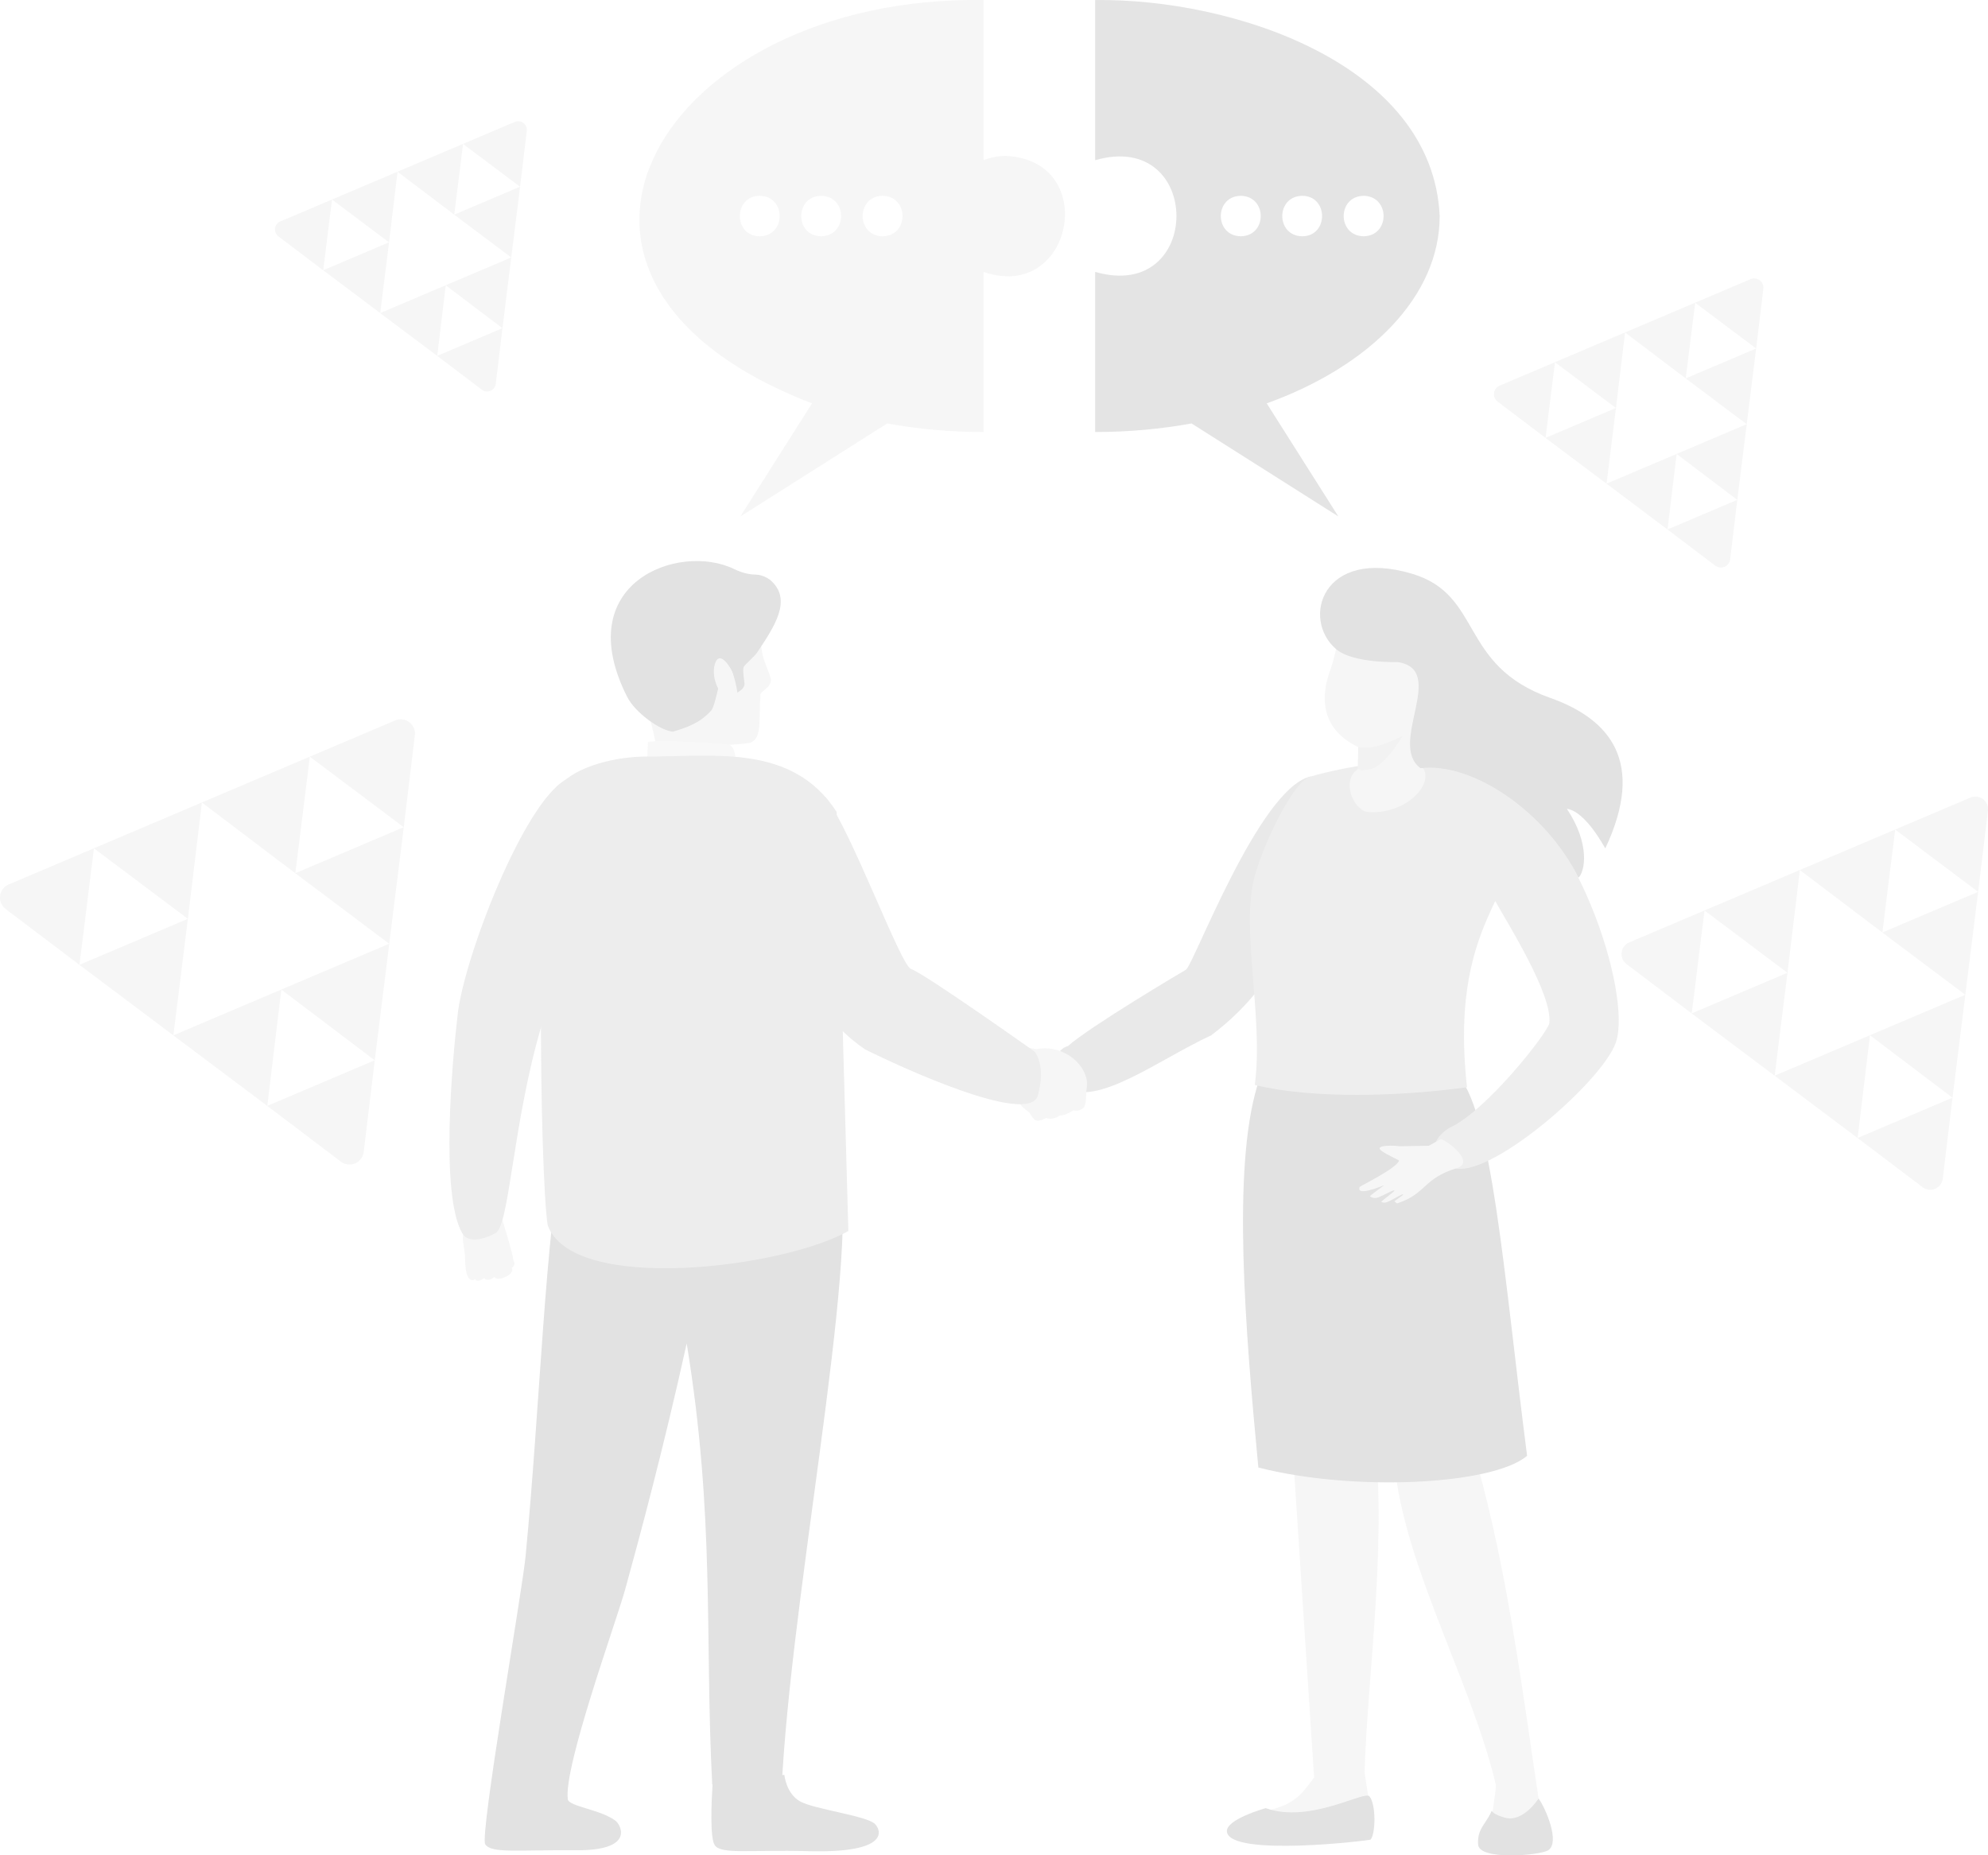 <?xml version="1.0" encoding="utf-8"?>
<!-- Generator: Adobe Illustrator 26.2.1, SVG Export Plug-In . SVG Version: 6.00 Build 0)  -->
<svg version="1.1" id="レイヤー_1" xmlns="http://www.w3.org/2000/svg" xmlns:xlink="http://www.w3.org/1999/xlink" x="0px"
	 y="0px" viewBox="0 0 405.142 378.159" style="enable-background:new 0 0 405.142 378.159;" xml:space="preserve">
<style type="text/css">
	.st0{opacity:0.29;}
	.st1{opacity:0.5;fill:#C1C1C1;}
	.st2{opacity:0.5;}
	.st3{fill:#C1C1C1;}
	.st4{fill:#444444;}
	.st5{fill-rule:evenodd;clip-rule:evenodd;fill:#676767;}
	.st6{fill:#808080;}
	.st7{fill-rule:evenodd;clip-rule:evenodd;fill:#333333;}
	.st8{fill:#D2D2D2;}
	.st9{fill-rule:evenodd;clip-rule:evenodd;fill:#8C8C8C;}
	.st10{fill-rule:evenodd;clip-rule:evenodd;fill:#C1C1C1;}
	.st11{fill-rule:evenodd;clip-rule:evenodd;fill:#A2A2A2;}
</style>
<g class="st0">
	<path class="st1" d="M92.572,43.748l-11.558-8.751l13.352-5.668L92.572,43.748z M104.913,24.853L94.367,29.33l11.618,8.725
		l1.369-11.366C107.516,25.341,106.162,24.323,104.913,24.853z M104.191,52.473l1.794-14.419l-13.413,5.693L104.191,52.473z
		 M67.662,40.665l-10.546,4.477c-1.249,0.53-1.457,2.212-0.376,3.031l9.127,6.911L67.662,40.665z M81.014,34.997l-13.352,5.668
		l11.618,8.725L81.014,34.997z M65.868,55.083l11.618,8.725l1.794-14.419L65.868,55.083z M77.486,63.809l11.618,8.725l1.734-14.393
		L77.486,63.809z M102.396,66.892l1.794-14.419l-13.352,5.668L102.396,66.892z M101.03,78.234l1.366-11.342l-13.292,5.642
		l9.108,6.896C99.299,80.252,100.867,79.586,101.03,78.234z"/>
	<path class="st1" d="M60.185,177.974l-19.041-14.417l21.998-9.337L60.185,177.974z M80.516,146.845l-17.375,7.375l19.141,14.375
		l2.256-18.726C84.806,147.649,82.573,145.971,80.516,146.845z M79.326,192.349l2.956-23.754l-22.097,9.38L79.326,192.349z
		 M19.146,172.895L1.772,180.27c-2.057,0.873-2.401,3.645-0.619,4.994l15.037,11.385L19.146,172.895z M41.144,163.557l-21.998,9.337
		l19.141,14.375L41.144,163.557z M16.19,196.649l19.141,14.375l2.956-23.754L16.19,196.649z M35.331,211.024l19.141,14.375
		l2.856-23.712L35.331,211.024z M76.37,216.103l2.956-23.754l-21.998,9.337L76.37,216.103z M74.119,234.789l2.251-18.686
		l-21.898,9.295l15.006,11.361C71.267,238.114,73.851,237.017,74.119,234.789z"/>
	<path class="st1" d="M343.54,77.12l-12.364-9.362l14.284-6.063L343.54,77.12z M356.741,56.906l-11.282,4.789l12.429,9.334
		l1.465-12.16C359.527,57.429,358.077,56.339,356.741,56.906z M355.969,86.454l1.92-15.425L343.54,77.12L355.969,86.454z
		 M316.891,73.821l-11.282,4.789c-1.336,0.567-1.559,2.367-0.402,3.243l9.764,7.393L316.891,73.821z M331.175,67.758l-14.284,6.063
		l12.429,9.334L331.175,67.758z M314.972,89.246l12.429,9.334l1.92-15.425L314.972,89.246z M327.401,98.58l12.429,9.334
		l1.855-15.397L327.401,98.58z M354.049,101.879l1.92-15.425l-14.284,6.063L354.049,101.879z M352.587,114.013l1.462-12.134
		l-14.219,6.036l9.744,7.377C350.735,116.171,352.413,115.459,352.587,114.013z"/>
	<path class="st1" d="M383.614,190.054l-16.817-12.733l19.428-8.247L383.614,190.054z M401.57,162.56l-15.345,6.514l16.905,12.696
		l1.992-16.539C405.359,163.271,403.387,161.789,401.57,162.56z M400.519,202.749l2.611-20.98l-19.516,8.284L400.519,202.749z
		 M347.369,185.567l-15.345,6.514c-1.817,0.771-2.12,3.219-0.547,4.411l13.281,10.056L347.369,185.567z M366.797,177.321
		l-19.428,8.247l16.905,12.696L366.797,177.321z M344.758,206.547l16.905,12.696l2.611-20.98L344.758,206.547z M361.663,219.243
		l16.905,12.696l2.523-20.942L361.663,219.243z M397.908,223.729l2.611-20.98l-19.428,8.247L397.908,223.729z M395.92,240.233
		l1.988-16.504l-19.34,8.209l13.253,10.034C393.401,243.169,395.683,242.2,395.92,240.233z"/>
	<g class="st2">
		<path class="st3" d="M204.993,31.777c-1.608,0-3.143,0.314-4.549,0.876V0.015c-65.43-1.073-100.914,56.773-34.963,82.201
			l-14.593,23.038l29.916-18.948c6.234,1.135,12.821,1.747,19.64,1.747V55.414C218.672,61.741,224.271,32.672,204.993,31.777z
			 M154.827,48.16c-5.396-0.024-5.395-8.229,0-8.252C160.251,40.001,160.25,48.069,154.827,48.16z M167.346,48.16
			c-5.42-0.093-5.419-8.16,0-8.252C172.77,40.001,172.769,48.069,167.346,48.16z M179.867,48.16c-5.424-0.092-5.423-8.16,0-8.252
			C185.287,40.001,185.286,48.068,179.867,48.16z"/>
		<path class="st4" d="M293.398,44.034c-1.42-31.051-42.269-44.406-70.212-44.02v32.636c22.102-6.356,22.079,29.129,0,22.765v32.636
			c6.819,0,13.408-0.612,19.64-1.747l29.916,18.948l-14.591-23.038C279.215,74.617,293.398,60.365,293.398,44.034z M252.863,48.16
			c-5.424-0.092-5.423-8.16,0-8.252C258.287,40.001,258.286,48.069,252.863,48.16z M265.382,48.16c-5.42-0.093-5.419-8.16,0-8.252
			C270.778,39.932,270.777,48.137,265.382,48.16z M277.903,48.16c-5.424-0.092-5.423-8.16,0-8.252
			C283.323,40.001,283.322,48.068,277.903,48.16z"/>
	</g>
	<g class="st2">
		<path class="st5" d="M264.706,175.112c2.247,6.962-1.703,23.759-17.883,35.91c-10.837,5.011-23.381,14.806-29.962,10.56
			c-3.549-2.29-2.1-7.68,0.751-8.357c4.34-3.893,23.322-15.163,24.068-15.574c1.502-0.829,14.788-36.591,25.188-39.328
			C268.114,157.521,268.35,169.624,264.706,175.112"/>
		<path class="st3" d="M93.947,247.192c0.213,1.749,0.863,2.56,0.465,4.26c-0.291,1.24,0.248,3.075,0.347,4.359
			c0.078,1.002-0.123,5.178,1.593,5.104c0.192-0.007,0.333-0.075,0.47-0.227c0.319,0.766,1.483,0.057,1.893-0.201
			c0.399,0.724,1.693,0.196,2.051-0.258c0.484,1.215,4.335-0.527,3.53-1.779c0.931-0.896,0.457-0.993,0.24-1.992
			c0.163-0.124-2.006-7.58-2.313-8.169c-0.464-0.889-1.181-1.636-1.138-2.674L93.947,247.192z"/>
		<path class="st6" d="M127.329,176.999c2.379-5.025,0.549-14.866-4.492-17.078c-1.334-0.585-5.088-2.424-7.541-1.027
			c-8.659,4.93-20.654,36.197-22.007,47.704c-1.11,9.441-3.632,37.069,0.953,44.809c1.411,2.382,5.457,0.681,6.634-0.049
			c2.959-1.048,3.493-21.899,9.399-42.056C115.145,192.683,125.193,181.512,127.329,176.999"/>
		<path class="st7" d="M169.821,234.098c7.233,12.831-7.707,83.476-10.391,127.692l0.42-0.041c0,0,0.335,3.817,3.222,5.415
			c2.888,1.602,13.512,2.914,15.22,4.573c1.231,1.195,3.282,6.009-13.59,5.558c-11.986-0.32-17.772,0.725-19.056-1.25
			c-0.99-1.517-0.643-8.992-0.43-12.348l-0.07-0.001c-1.554-30.221,0.614-54.359-5.202-89.89
			c-4.606,20.894-9.483,39.072-12.536,50.136c-1.841,6.673-12.595,36.192-11.692,42.792c0.201,1.468,6.983,2.13,9.846,4.465
			c1.194,1.16,3.418,6.013-8.203,5.911c-11.621-0.102-17.225,0.704-18.469-1.21c-1.167-1.788,7.532-51.577,8.211-58.601
			c3-31.026,3.936-65.33,7.946-85.541l0.008,0.005c2.071-84.275,46.182-62.557,42.21-11.536
			C156.816,225.99,167.826,226.149,169.821,234.098"/>
		<path class="st3" d="M134.892,117.843c0,0,11.469-4.348,16.759,4.514c1.324,2.218,3.386,2.564,3.346,5.573
			c-0.014,1.002,0.003,3.252,0.327,5.17c0.271,1.604,1.489,3.979,1.749,5.275c0.323,1.615-2.048,2.478-2.098,3.188
			c-0.401,5.631,0.402,8.886-2.15,9.848c-6.447,0.918-16.642,0.771-19.602-4.774c-2.96-5.544-5.633-13.561-5.504-18.918
			C127.846,122.361,131.881,119.39,134.892,117.843"/>
		<path class="st3" d="M148.723,150.596c0,0-0.463,3.052,0.302,4.554c0.766,1.504-14.426,1.544-14.426,1.544
			s-1.233-8.176-3.571-15.085C128.689,134.701,148.723,150.596,148.723,150.596"/>
		<path class="st7" d="M137.109,149.127c2.837-0.845,5.518-1.718,7.882-4.361c0.84-0.939,2.186-9.012,2.654-9.178
			c1.787-0.635,2.641,5.606,2.641,5.606c0.265-0.326,1.211-0.595,1.426-1.629c0.095-0.459-0.507-3.035-0.116-3.688
			c0.287-0.479,2.233-2.182,2.657-2.821c3.445-5.196,7.387-10.816,2.73-14.83c-0.189-0.163-1.476-1.088-2.955-1.107
			c-2.048-0.027-3.667-0.774-4.487-1.167c-11.296-5.422-33.43,2.86-21.755,26.026C129.418,145.223,134.428,148.847,137.109,149.127"
			/>
		<path class="st8" d="M149.927,154.971c0,0-0.048-2.872-1.33-3.148c-1.283-0.275-14.982-1.179-16.557-0.552l-0.173,3.655
			C131.867,154.926,135.898,156.159,149.927,154.971"/>
		<path class="st3" d="M149.381,137.382c-0.24-1.02-2.709-5.196-3.688-2.072c-0.981,3.123,1.478,7.323,2.85,6.964
			C149.915,141.914,149.989,139.97,149.381,137.382"/>
		<path class="st3" d="M210.845,228.23c0,0-0.856-0.907-1.04-1.489c0,0-1.83-1.229-2.057-1.99c-0.073-0.24-0.142-0.449-0.2-0.578
			c-0.244-0.543,0.636-1.514,0.413-2.984c-0.224-1.467-0.856-8.057-0.856-8.057l4.152,0.705c4.172-0.894,8.995,1.713,10.123,5.863
			c0.034,0.132,0.065,0.263,0.083,0.388c0.199,1.167-0.136,2.122-0.1,2.747c0.012,0.229-0.021,2.52-0.547,2.949
			c-0.729,0.596-1.473,0.708-2.083,0.509c0,0-1.479,1.103-2.712,1.037c0,0-1.331,1.062-2.843,0.536
			C213.179,227.866,211.709,228.789,210.845,228.23"/>
		<path class="st6" d="M131.721,154.197c-5.878,0-14.265,1.823-17.822,6.054c-5.098,6.064-3.838,80.015-2.282,89.468
			c5.071,14.142,48.201,8.677,61.271,1.174l-2.391-85.414C161.528,151.59,145.66,154.197,131.721,154.197"/>
		<path class="st3" d="M273.03,190.915l-10.653,88.127l5.428,83.24c-0.183,0.249-0.363,0.494-0.543,0.732
			c-0.139,0.19-0.278,0.373-0.417,0.554c-0.333,0.439-0.662,0.853-0.992,1.241c-0.148,0.176-0.296,0.348-0.45,0.514
			c-2.446,2.696-5.606,3.347-8.194,3.978c-2.005,0.489-3.548,0.729-4.909,3.408c-0.044,0.084-0.076,0.168-0.101,0.253
			c-0.288,0.957,0.449,1.975,1.503,1.951l23.75-0.743c1.171-0.028,2.103-0.924,2.225-2.039c0.017-0.158,0.02-0.319,0.002-0.482
			l-1.585-10.368c0,0-0.001-0.016-0.007-0.043c0.576-20.239,5.155-49.899,1.402-73.54c0,0,22.433-44.349,22.342-45.427
			C301.741,241.197,273.03,190.915,273.03,190.915"/>
		<path class="st3" d="M288.062,270.132c1.032,8.908-5.183,14.194-4.151,23.102c0.014,22.304,15.641,48.001,20.927,70.522
			c0.175,0.746-1.156,7.83-1.004,8.569c2.347,2.51,9.037,6.051,9.753-5.523c-2.992-19.447-6.713-50.873-14.415-74.532l4.864-23.586
			L288.062,270.132z"/>
		<path class="st7" d="M256.23,221.293c-5.137,17.052-2.449,49.792,0.216,77.806c19.289,4.953,47.676,3.61,54.767-2.381
			c-4.732-36.539-7.14-71.647-14.698-78.112C280.587,181.384,258.565,211.838,256.23,221.293"/>
		<path class="st9" d="M308.485,163.399c4.537,18.509-13.631,20.83-9.516,58.196c-13.61,1.89-31.555,2.415-43.257-0.466
			c1.872-13.749-3.035-32.227,0.069-42.839c2.036-6.964,7.611-18.549,11.087-19.967
			C283.282,153.723,301.726,153.321,308.485,163.399"/>
		<path class="st10" d="M276.809,152.275l-0.083,4.49l-0.654,0.556c-2.558,2.741,0.212,8.369,3.125,8.196
			c7.367,0.363,13.022-5.678,10.808-8.957l-0.962-1.072l-0.212-6.354c0.381-0.022,3.147-1.594,3.97-1.847
			c0.822-0.254,2.032-1.84,2.113-3.516c0.081-1.675-2.508-1.133-2.508-1.133c3.136-4.291,6.686-7.796,2.082-11.66
			c-4.604-3.864-15.18-6.119-15.18-6.119l-6.366-2.206c0.81,2.196-0.273,9.524-1.907,14.099
			C268.714,143.256,270.001,149.013,276.809,152.275"/>
		<path class="st11" d="M285.831,150.015c0,0-3.6,6.175-6.558,6.734c-2.957,0.559-1.446,0.146-2.548,0.015l0.083-4.49
			C278.846,152.602,280.84,152.441,285.831,150.015"/>
		<path class="st9" d="M304.52,159.423c16.333,6.772,28.151,42.956,24.803,53.009c-2.813,8.153-26.343,28.452-33.352,25.519
			c-3.381-1.415-5.704-4.772-0.616-8.074c7.432-3.289,19.95-19.261,20.376-21.287c0.772-5.744-8.505-20.416-11.014-24.947
			C301.092,177.098,295.008,157.92,304.52,159.423"/>
		<path class="st10" d="M293.619,232.175l-2.439,1.346l-6.015,0.103c-0.705-0.167-5.13-0.339-3.735,0.841
			c0.98,0.829,3.726,1.974,3.687,2.094c-0.506,1.569-7.978,5.216-8.031,5.359c-0.749,2.005,4.13-0.032,4.973-0.341
			c0.221-0.081-3.046,2.151-2.855,2.268c0.231,0.142,0.828,0.542,1.751,0.178c1.13-0.445,2.941-1.519,3.207-1.395
			c0.277,0.129-2.909,2.269-2.642,2.37c0.206,0.078,0.621,0.249,1.322-0.049c1.158-0.493,2.77-1.592,3.089-1.53
			c0.329,0.064-2.043,1.46-1.737,1.493c0.238,0.025,0.376,0.42,0.596,0.346c5.933-1.977,5.232-5.084,12.087-7.165
			C300.689,236.934,295.073,232.519,293.619,232.175"/>
		<path class="st7" d="M284.822,134.936c0,0-9.135,0.308-12.541-2.644c-7.141-6.138-2.794-20.778,15.463-15.357
			c14.527,4.314,9.483,18.677,28.153,25.298c12.205,4.328,19.536,13.039,11.252,30.682c-0.036,0.024-3.958-7.571-7.837-8.065
			c4.84,7.221,3.665,12.871,2.355,14.042c-6.514-13.329-21.579-23.655-32.174-22.322
			C282.742,151.621,295.119,136.48,284.822,134.936"/>
		<path class="st7" d="M257.941,368.531c0,0-8.27,2.289-7.898,4.839c0.75,5.149,29.136,1.749,29.288,1.561
			c1.006-1.251,1.126-7.061-0.229-8.794C278.093,364.848,266.986,371.744,257.941,368.531"/>
		<path class="st7" d="M301.226,375.925c0.18,3.306,12.391,2.235,14.187,1.243c2.671-1.475-0.452-8.702-1.861-10.594
			c0,0-3.113,4.901-6.795,3.912c-3.682-0.99-2.39-2.083-3.02-0.842C302.56,371.967,301.062,372.877,301.226,375.925"/>
		<path class="st6" d="M176.259,213.853c7.236,3.632,33.445,15.688,35.235,9.436c1.79-6.252-0.66-8.961-0.66-8.961
			s-22.419-15.908-25.193-16.846c-2.094-0.707-12.027-27.876-17.315-34.904C159.541,154.434,151.281,196.775,176.259,213.853"/>
	</g>
</g>
</svg>

